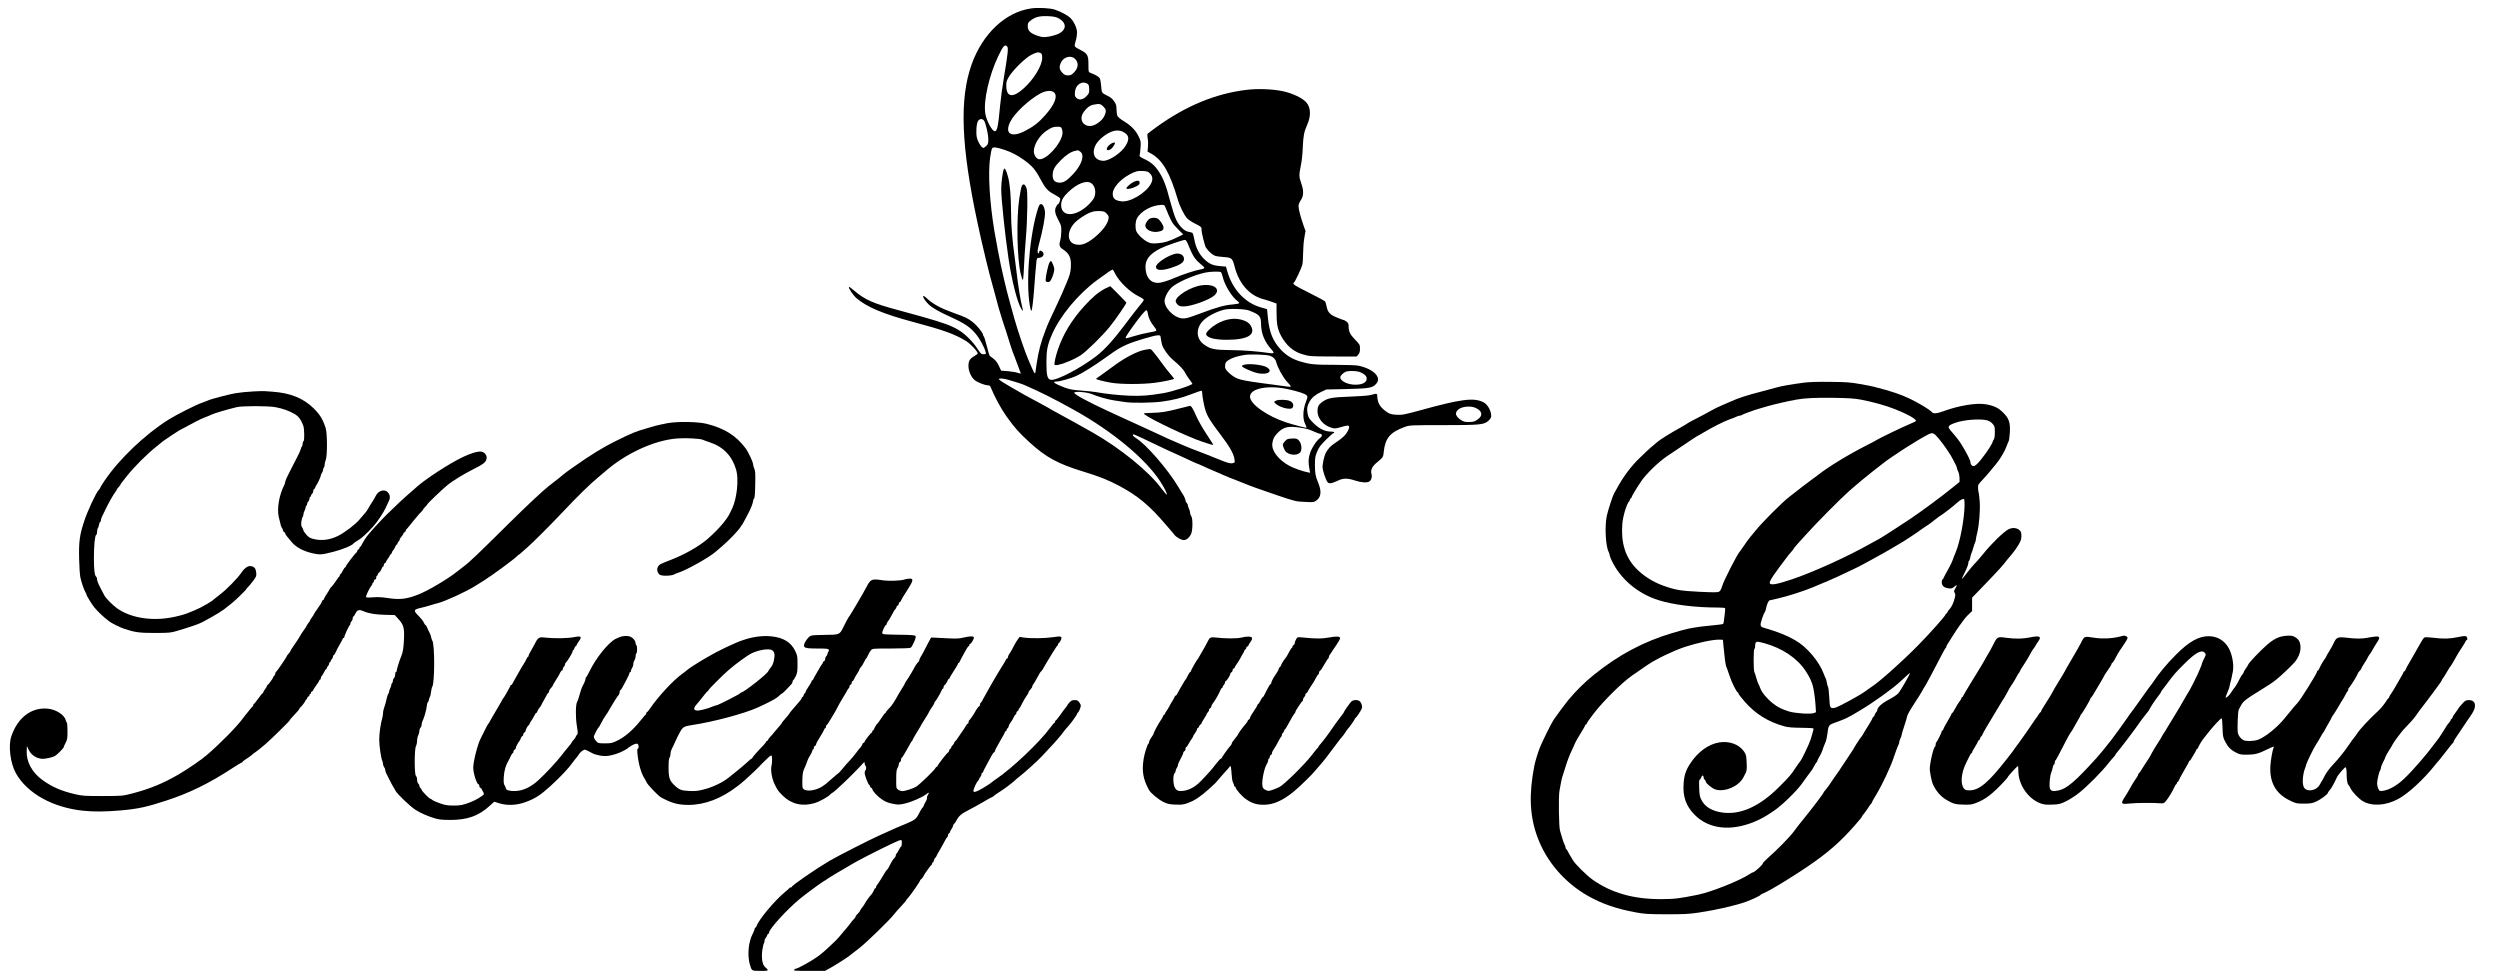 <?xml version="1.0" standalone="no"?>
<!DOCTYPE svg PUBLIC "-//W3C//DTD SVG 20010904//EN"
 "http://www.w3.org/TR/2001/REC-SVG-20010904/DTD/svg10.dtd">
<svg version="1.0" xmlns="http://www.w3.org/2000/svg"
 width="3296pt" height="1280pt" viewBox="0 0 3296 1280"
 preserveAspectRatio="xMidYMid meet">

<g transform="translate(0,1280) scale(0.1,-0.1)"
fill="#000000" stroke="none">
<path d="M13595 12689 c-338 -48 -640 -332 -785 -738 -162 -455 -140 -1070 76
-2081 30 -140 63 -289 74 -330 10 -41 28 -118 40 -170 18 -80 65 -262 125
-475 8 -27 18 -68 24 -90 12 -52 86 -292 116 -375 12 -36 35 -108 50 -160 16
-52 37 -115 48 -140 10 -25 23 -56 27 -70 5 -14 18 -50 30 -80 12 -30 25 -67
30 -81 l8 -26 -46 13 c-25 8 -83 17 -129 21 l-84 6 -29 62 c-20 43 -43 73 -72
96 -24 18 -46 35 -51 39 -4 4 -21 60 -36 124 -16 65 -34 123 -40 129 -6 6 -11
17 -11 24 0 24 -79 122 -132 164 -66 52 -97 67 -243 119 -182 65 -286 121
-367 198 -77 73 -55 -1 23 -79 49 -48 131 -95 294 -169 188 -86 261 -136 339
-234 47 -59 107 -171 121 -229 7 -25 5 -27 -27 -27 -31 0 -38 6 -78 67 -67
103 -167 202 -257 255 -95 56 -187 90 -463 169 -157 44 -157 44 -305 84 -351
93 -463 142 -608 267 -32 28 -61 48 -64 45 -12 -12 55 -112 102 -151 139 -117
352 -206 745 -311 397 -106 542 -158 693 -249 60 -36 157 -139 157 -167 0 -4
-20 -19 -45 -34 -60 -35 -77 -63 -77 -129 -1 -68 38 -155 87 -191 37 -29 132
-65 170 -65 18 0 29 -8 37 -27 52 -128 138 -286 209 -385 111 -154 161 -210
304 -341 216 -197 373 -282 700 -382 221 -68 329 -111 474 -187 249 -132 406
-262 619 -513 42 -49 82 -96 89 -103 7 -7 18 -21 25 -31 23 -32 90 -71 123
-71 37 0 69 25 96 75 25 45 27 210 4 241 -8 10 -15 30 -15 44 0 14 -7 38 -15
54 -8 15 -15 36 -15 46 0 10 -7 23 -15 30 -8 7 -15 21 -15 30 0 17 -23 68 -43
94 -4 6 -26 43 -49 81 -138 234 -430 571 -566 652 -20 13 -37 28 -37 35 0 22
-8 25 310 -127 127 -61 183 -87 285 -132 19 -9 82 -38 139 -64 56 -27 105 -49
108 -49 5 0 27 -9 146 -64 44 -20 81 -36 84 -36 2 0 30 -12 61 -26 65 -31 208
-89 267 -110 22 -8 49 -19 60 -24 59 -26 227 -87 444 -160 238 -80 247 -82
362 -87 112 -6 120 -5 152 17 65 44 73 122 26 235 -35 83 -43 126 -43 230 0
99 3 117 29 180 24 58 43 84 117 158 49 48 93 87 99 87 5 0 9 5 9 10 0 6 -20
10 -45 10 -76 0 -152 37 -226 110 -59 58 -68 72 -79 123 -13 67 -7 106 26 163
31 54 74 90 154 128 l65 31 270 6 c300 7 343 14 391 72 71 84 -37 192 -236
236 -25 6 -164 11 -309 11 -276 0 -331 6 -465 46 -100 31 -183 82 -250 155
-105 113 -151 227 -170 419 l-11 114 -77 22 c-212 58 -380 239 -448 479 l-17
60 -80 7 c-96 8 -142 29 -210 95 -66 66 -108 150 -126 252 -8 46 -20 87 -27
91 -7 4 -29 11 -50 14 -57 9 -122 73 -164 161 -20 41 -55 152 -80 247 -51 199
-87 292 -147 384 -53 81 -105 127 -192 167 -57 27 -67 35 -62 52 3 11 9 56 12
101 5 76 4 85 -26 146 -37 79 -101 144 -196 201 -38 23 -75 53 -82 67 -7 14
-13 52 -13 86 0 49 -5 69 -26 100 -33 48 -45 58 -112 91 -57 28 -58 29 -66
135 -3 37 -11 76 -18 88 -12 19 -59 46 -120 69 -28 10 -28 11 -28 108 0 123
-12 146 -101 192 -93 49 -89 42 -68 118 11 37 19 88 19 113 0 55 -39 142 -83
188 -35 37 -121 84 -207 114 -63 22 -221 30 -315 17z m347 -123 c122 -59 128
-155 14 -211 -31 -15 -90 -32 -131 -38 -68 -10 -82 -9 -144 11 -95 31 -131 66
-131 126 0 40 4 49 35 73 60 48 118 64 225 60 65 -2 107 -9 132 -21z m-662
-382 c16 -18 7 -94 -45 -409 -19 -110 -41 -276 -50 -370 -25 -273 -38 -335
-70 -335 -35 0 -110 139 -125 233 -26 167 49 501 171 757 66 139 88 162 119
124z m441 -84 c15 -9 19 -22 19 -65 0 -98 -110 -280 -241 -398 -143 -130 -229
-121 -232 24 -2 57 2 71 33 124 52 90 220 254 299 293 68 34 91 38 122 22z
m452 -76 c53 -52 45 -123 -19 -185 -29 -28 -42 -33 -76 -33 -35 1 -48 8 -75
38 -39 42 -42 78 -13 136 37 72 132 95 183 44z m181 -349 c3 -9 6 -37 6 -62 0
-39 -5 -50 -39 -84 -46 -46 -97 -53 -132 -18 -18 18 -21 30 -17 75 5 62 40
109 93 123 34 9 79 -8 89 -34z m-454 -97 c46 -49 4 -155 -114 -290 -88 -101
-157 -155 -271 -214 -184 -95 -275 -38 -195 122 55 111 247 291 395 371 76 41
152 46 185 11z m646 -182 c38 -38 41 -59 19 -114 -20 -46 -48 -77 -104 -113
-138 -89 -266 35 -168 162 42 55 77 80 124 89 76 15 93 12 129 -24z m-1572
-188 c23 -36 56 -181 56 -246 0 -51 -4 -63 -26 -86 -15 -14 -33 -26 -40 -26
-22 0 -71 76 -84 132 -16 64 -7 190 15 224 20 31 60 32 79 2z m1026 -108 c7
-17 10 -46 7 -68 -22 -132 -203 -332 -301 -332 -39 0 -76 52 -76 108 1 86 76
207 167 268 68 45 89 53 144 53 43 1 48 -2 59 -29z m815 -43 c70 -39 78 -89
29 -173 -53 -94 -214 -204 -296 -204 -117 0 -164 102 -99 216 39 66 129 139
209 169 56 21 112 18 157 -8z m-1565 -235 c88 -30 161 -68 247 -129 103 -72
154 -130 213 -242 71 -133 103 -170 190 -215 39 -21 74 -44 77 -52 6 -15 -15
-74 -26 -74 -4 0 -14 -13 -24 -29 -27 -47 -21 -92 24 -178 39 -72 42 -83 41
-153 -1 -41 -6 -91 -12 -110 -21 -71 -14 -97 33 -127 87 -57 112 -113 105
-235 -4 -72 -12 -101 -61 -218 -30 -74 -80 -187 -110 -250 -110 -231 -126
-268 -160 -355 -65 -168 -96 -285 -122 -462 -8 -57 -15 -105 -15 -108 0 -3 -4
-5 -8 -5 -5 0 -22 30 -37 68 -15 37 -37 87 -48 111 -42 96 -140 383 -184 541
-88 313 -112 406 -174 685 -19 84 -69 350 -90 475 -62 378 -84 749 -56 958 8
62 21 120 28 128 16 19 63 12 169 -24z m994 -23 c58 -46 20 -166 -91 -289 -82
-90 -132 -122 -190 -118 -60 4 -86 35 -85 102 2 67 26 111 106 192 72 72 136
114 191 125 17 4 33 7 36 8 4 0 18 -8 33 -20z m918 -287 c35 -34 40 -81 13
-132 -64 -124 -277 -251 -394 -234 -83 12 -110 36 -111 100 0 76 97 188 224
255 77 42 108 49 180 44 49 -3 64 -8 88 -33z m-774 -128 c50 -35 67 -120 37
-190 -8 -20 -41 -61 -73 -92 -169 -165 -362 -167 -362 -4 0 58 27 107 96 172
119 112 239 158 302 114z m972 -306 c81 -199 94 -223 167 -296 l72 -72 -57
-29 c-121 -60 -191 -82 -281 -88 -79 -5 -91 -3 -136 20 -57 29 -129 99 -144
140 -17 45 -13 124 8 166 49 96 193 176 324 180 30 1 39 -3 47 -21z m-768 -97
c25 -27 28 -37 22 -69 -12 -68 -84 -162 -187 -245 -105 -84 -176 -109 -255
-87 -102 27 -108 163 -12 273 47 53 153 124 224 149 35 13 71 17 115 15 57 -3
67 -6 93 -36z m1088 -443 c21 -53 53 -116 71 -139 31 -40 50 -58 112 -110 27
-23 15 -34 -49 -44 -49 -7 -243 -71 -319 -105 -89 -40 -188 -70 -227 -70 -96
0 -154 64 -165 183 -11 118 45 195 199 273 68 34 297 113 322 111 14 -2 28
-27 56 -99z m-979 -344 c55 -110 198 -247 317 -304 34 -16 62 -36 62 -43 0 -7
-22 -38 -48 -68 -26 -29 -115 -144 -197 -254 -155 -207 -273 -337 -385 -423
-200 -153 -513 -318 -590 -310 -51 5 -64 50 -64 228 0 161 12 226 69 361 104
247 349 544 606 731 137 101 192 137 199 133 5 -3 19 -26 31 -51z m1395 18 c6
-4 17 -32 24 -62 26 -111 124 -271 199 -322 13 -9 21 -21 17 -26 -3 -5 -41
-12 -84 -16 -109 -9 -206 -36 -425 -118 -165 -62 -195 -70 -240 -66 -119 10
-254 158 -231 254 13 54 52 120 93 157 71 64 285 159 436 192 66 15 193 19
211 7z m369 -505 c144 -56 160 -73 161 -186 2 -121 49 -233 140 -332 37 -39
32 -52 -18 -45 -175 25 -342 38 -518 40 -226 3 -270 12 -359 76 -97 71 -107
197 -24 296 53 63 174 130 288 160 66 18 275 12 330 -9z m-1332 -42 c8 -54 37
-115 84 -173 23 -27 32 -47 26 -53 -5 -5 -50 -16 -99 -24 -49 -8 -134 -28
-188 -45 -54 -16 -102 -30 -107 -30 -20 0 -5 28 78 144 103 144 171 226 188
226 7 0 15 -19 18 -45z m172 -332 c4 -27 11 -62 16 -80 17 -54 83 -146 139
-193 89 -75 145 -133 162 -170 9 -19 35 -59 57 -89 23 -30 41 -57 41 -60 0
-19 -265 -105 -385 -125 -194 -32 -288 -39 -444 -33 -147 6 -318 25 -441 47
-30 6 -116 15 -190 20 -138 9 -190 22 -310 76 -63 28 -69 44 -16 44 39 0 193
44 255 73 81 37 239 136 377 235 163 117 197 138 294 181 96 42 354 119 402
120 37 1 37 1 43 -46z m1445 -226 c44 -19 66 -43 76 -82 17 -69 88 -199 140
-255 30 -32 54 -61 54 -65 0 -4 -19 -5 -42 -2 -596 78 -633 84 -711 131 -24
14 -60 43 -81 66 -32 36 -37 47 -34 83 3 35 9 45 43 68 43 30 118 54 211 69
85 13 301 5 344 -13z m1161 -207 c58 -16 104 -52 107 -83 7 -55 -49 -89 -147
-89 -101 -1 -201 48 -201 98 0 24 49 68 85 77 36 9 119 7 156 -3z m-4623 -106
c94 -26 185 -56 227 -74 219 -97 362 -168 640 -322 504 -279 949 -647 1142
-946 52 -80 93 -163 87 -173 -3 -5 -38 35 -78 89 -168 223 -538 523 -896 727
-207 117 -290 163 -505 280 -38 21 -74 41 -80 46 -5 4 -41 24 -80 44 -38 21
-92 50 -120 65 -27 15 -81 44 -120 65 -85 47 -282 162 -312 184 -12 9 -23 19
-23 24 0 12 59 8 118 -9z m3697 -126 c127 -28 217 -57 239 -78 18 -18 18 -20
-10 -97 -38 -103 -40 -215 -7 -282 12 -25 21 -47 18 -49 -6 -6 -160 34 -265
68 -256 84 -480 243 -480 341 0 109 242 156 505 97z m-1135 -50 c0 -44 25
-171 44 -232 25 -77 69 -148 194 -311 123 -162 176 -254 187 -327 7 -45 6 -47
-21 -54 -33 -8 -68 1 -194 53 -52 22 -126 51 -165 66 -157 59 -263 101 -325
129 -36 17 -85 38 -110 48 -25 10 -92 40 -150 68 -58 27 -175 81 -260 120 -85
39 -191 87 -235 107 -44 21 -138 64 -210 97 -263 121 -449 222 -442 241 7 21
164 8 227 -17 89 -37 219 -74 305 -86 44 -6 107 -15 141 -21 93 -14 349 -11
480 6 151 20 262 48 399 101 61 23 116 43 123 43 7 1 12 -12 12 -31z m1310
-459 c73 -12 101 -21 178 -55 29 -13 59 -24 68 -24 29 0 29 -32 -1 -53 -49
-36 -114 -135 -136 -209 -21 -70 -22 -112 -3 -217 l7 -34 -37 7 c-59 11 -185
56 -235 83 -151 83 -241 203 -226 301 9 59 23 87 69 134 79 81 142 95 316 67z"/>
<path d="M14625 10889 c-56 -50 -37 -95 23 -53 19 13 52 63 52 79 0 16 -44 1
-75 -26z"/>
<path d="M13237 10574 c-16 -27 -37 -176 -37 -266 0 -125 48 -588 95 -908 45
-308 119 -595 173 -678 21 -33 23 -23 7 38 -20 77 -53 282 -70 430 -8 69 -21
172 -29 230 -30 214 -46 410 -46 570 -1 220 -14 381 -40 478 -22 82 -42 122
-53 106z"/>
<path d="M13472 10350 c-7 -12 -22 -87 -34 -168 -39 -261 -29 -791 18 -987 28
-114 34 -113 40 7 11 227 16 307 30 473 9 99 17 279 18 400 1 188 -1 226 -16
258 -19 41 -37 47 -56 17z"/>
<path d="M13699 10089 c-6 -12 -19 -52 -30 -89 -108 -389 -147 -1003 -82
-1277 3 -13 8 -21 13 -18 7 4 25 153 34 285 11 153 27 346 32 378 4 23 10 32
24 32 61 0 90 49 51 84 -21 19 -41 14 -41 -10 0 -8 -4 -14 -10 -14 -13 0 -13
42 0 89 60 222 93 398 87 459 -9 86 -51 130 -78 81z"/>
<path d="M13836 9338 c-15 -24 -48 -170 -50 -223 -1 -26 3 -30 26 -33 22 -3
30 3 45 30 24 44 43 107 43 141 0 25 -34 107 -45 107 -2 0 -11 -10 -19 -22z"/>
<path d="M14950 10404 c-35 -15 -100 -71 -100 -86 0 -18 70 -6 121 20 44 22
54 32 54 52 0 31 -26 36 -75 14z"/>
<path d="M15164 9920 c-29 -12 -64 -63 -64 -94 0 -53 83 -94 163 -82 59 10 77
23 77 55 0 31 -48 104 -79 120 -23 13 -67 13 -97 1z"/>
<path d="M15479 9450 c-107 -32 -239 -125 -239 -168 0 -48 70 -54 192 -16 129
41 178 74 178 120 0 55 -61 86 -131 64z"/>
<path d="M14573 8997 c-92 -48 -169 -113 -283 -238 -164 -182 -275 -367 -345
-574 -30 -89 -49 -181 -41 -194 16 -26 226 50 340 123 77 49 291 259 389 381
74 91 217 300 217 315 0 5 -197 205 -213 217 -1 0 -30 -13 -64 -30z"/>
<path d="M15845 9039 c-144 -18 -345 -141 -345 -210 0 -11 11 -31 25 -44 20
-21 34 -25 84 -25 96 0 337 87 400 144 91 83 3 156 -164 135z"/>
<path d="M16225 8594 c-68 -10 -124 -30 -189 -68 -75 -45 -139 -108 -134 -133
9 -46 111 -73 273 -73 282 1 391 70 309 196 -38 57 -156 92 -259 78z"/>
<path d="M15084 8186 c-88 -17 -253 -102 -379 -195 -60 -45 -143 -104 -182
-132 -40 -27 -73 -52 -73 -54 0 -8 105 -35 199 -51 132 -22 419 -22 581 0 106
14 235 41 249 52 2 2 -21 31 -51 66 -30 35 -72 88 -93 118 -42 60 -120 162
-147 191 -20 21 -21 21 -104 5z"/>
<path d="M16401 7991 c-14 -4 -26 -11 -28 -17 -5 -16 143 -81 214 -95 126 -24
199 24 118 77 -51 34 -235 55 -304 35z"/>
<path d="M16823 7518 c-28 -13 -28 -20 -5 -40 59 -52 195 -86 221 -55 23 28
10 70 -29 89 -40 20 -151 23 -187 6z"/>
<path d="M15550 7415 c-174 -45 -239 -55 -362 -58 -60 -1 -108 -5 -108 -9 0
-27 421 -236 682 -339 81 -32 230 -80 234 -76 2 2 -38 67 -89 143 -52 78 -112
184 -136 239 -45 103 -66 136 -85 134 -6 -1 -67 -16 -136 -34z"/>
<path d="M16974 7010 c-12 -5 -32 -23 -44 -40 -22 -31 -22 -32 -5 -76 9 -24
26 -51 38 -59 66 -46 165 -38 187 15 17 42 5 110 -26 143 -21 23 -33 27 -77
26 -29 0 -62 -4 -73 -9z"/>
<path d="M16440 11616 c-411 -48 -806 -211 -1197 -494 -56 -40 -106 -79 -112
-85 -6 -8 -6 -29 0 -62 6 -28 7 -78 4 -111 l-6 -62 54 -31 c145 -83 242 -251
343 -596 26 -91 88 -216 126 -255 19 -19 69 -52 111 -72 72 -35 81 -45 78 -74
-3 -29 41 -210 58 -238 27 -43 80 -92 116 -107 17 -7 70 -15 119 -18 107 -7
115 -15 145 -132 55 -214 189 -369 365 -420 77 -22 110 -33 156 -50 l30 -11 0
-117 c0 -150 13 -220 57 -304 67 -128 163 -212 283 -247 97 -29 101 -29 420
-30 l295 -1 23 26 c17 20 22 39 22 78 0 51 -2 55 -64 119 -67 68 -86 108 -86
180 0 28 -6 42 -26 57 -15 12 -31 21 -37 21 -6 0 -46 15 -90 33 -93 38 -122
69 -137 147 -6 29 -15 59 -22 67 -6 8 -103 60 -215 116 -186 92 -220 115 -194
131 14 9 97 185 110 231 6 22 11 90 11 152 0 61 7 154 16 205 l16 93 -27 75
c-39 112 -65 210 -65 251 0 24 10 51 30 80 39 57 40 125 5 224 -30 85 -30 107
-5 232 13 58 23 156 26 243 6 146 17 203 56 290 54 119 51 230 -9 299 -50 59
-188 124 -318 150 -132 27 -320 34 -465 17z"/>
<path d="M23785 7755 c-165 -21 -302 -45 -370 -65 -33 -10 -116 -32 -185 -50
-196 -50 -316 -89 -413 -134 -17 -8 -70 -31 -116 -50 -46 -19 -113 -53 -150
-74 -36 -21 -118 -65 -181 -97 -63 -32 -117 -61 -120 -65 -3 -4 -48 -31 -100
-60 -118 -65 -268 -158 -295 -183 -11 -11 -36 -31 -54 -46 -19 -14 -60 -50
-90 -79 -31 -29 -74 -71 -96 -92 -108 -103 -219 -251 -298 -400 -16 -30 -33
-59 -37 -65 -14 -20 -80 -221 -96 -295 -29 -138 -16 -402 25 -478 6 -11 11
-28 11 -36 0 -9 12 -41 27 -73 114 -244 343 -439 620 -526 193 -61 483 -97
790 -97 45 0 84 -4 87 -8 2 -4 0 -39 -5 -77 -5 -39 -11 -82 -12 -97 -2 -15 -6
-30 -10 -34 -3 -4 -71 -13 -149 -20 -232 -22 -305 -36 -521 -100 -380 -114
-708 -288 -1032 -550 -123 -99 -227 -201 -340 -335 -28 -33 -155 -204 -192
-259 -31 -47 -146 -278 -181 -365 -25 -62 -63 -187 -73 -240 -74 -376 -62
-664 40 -940 118 -322 358 -602 669 -778 182 -103 371 -168 617 -214 129 -24
163 -26 415 -27 237 0 296 3 425 22 233 35 490 94 625 143 77 28 190 81 190
90 0 3 15 12 33 19 97 38 467 266 687 424 231 164 396 319 598 561 12 15 22
30 22 33 0 4 10 18 23 32 12 14 38 50 57 80 19 30 38 57 42 58 5 2 8 8 8 13 0
5 13 30 29 56 69 112 136 243 190 368 12 28 26 59 31 70 9 19 23 58 70 193 11
31 25 65 30 74 6 10 10 26 10 35 0 10 7 31 15 47 8 15 15 34 15 42 0 8 15 60
34 116 19 57 37 119 41 138 4 19 46 94 94 165 47 72 95 148 106 170 11 22 23
42 26 45 9 8 123 221 229 427 25 48 48 90 53 91 4 2 7 9 7 16 0 7 29 57 65
111 36 55 65 100 65 102 0 3 75 108 113 157 12 16 39 45 60 64 l37 35 0 88 0
89 143 148 c224 233 253 265 327 361 14 17 42 51 62 74 20 22 55 72 77 109 34
57 41 77 41 121 0 44 -5 58 -24 76 -36 34 -96 38 -147 12 -65 -34 -230 -195
-334 -326 -41 -51 -94 -112 -131 -149 -11 -12 -43 -50 -70 -85 -90 -117 -95
-118 -44 -16 28 55 50 112 50 127 0 15 4 29 9 32 5 3 12 22 16 42 3 20 10 44
14 53 5 9 16 43 26 76 9 33 21 68 26 77 5 10 9 26 9 36 0 10 7 44 15 76 28
105 44 311 35 429 -5 59 -11 111 -14 116 -3 5 -7 29 -7 55 -2 43 1 49 57 108
33 35 77 85 99 112 22 27 58 71 80 97 52 61 117 171 139 234 10 28 23 59 29
70 5 11 12 63 15 117 6 130 -12 182 -90 259 -63 64 -125 92 -237 110 -120 18
-346 -19 -541 -90 -94 -35 -141 -39 -161 -14 -26 31 -163 114 -284 173 -122
59 -250 102 -480 161 -22 6 -105 22 -185 36 -123 22 -181 26 -385 28 -161 2
-276 -1 -350 -10z m750 -224 c162 -31 326 -77 450 -126 170 -68 275 -127 275
-155 0 -4 -42 -24 -92 -45 -88 -36 -401 -188 -423 -204 -5 -5 -66 -37 -135
-72 -238 -120 -511 -287 -644 -393 -22 -17 -50 -38 -62 -46 -31 -21 -250 -188
-266 -203 -7 -6 -29 -24 -50 -39 -85 -64 -363 -342 -443 -444 -16 -21 -46 -57
-66 -80 -21 -24 -59 -76 -85 -116 -27 -40 -52 -75 -55 -78 -28 -23 -211 -379
-234 -457 -13 -42 -25 -65 -42 -74 -18 -10 -72 -10 -260 -1 -245 12 -317 24
-473 80 -140 50 -271 134 -366 235 -138 147 -195 337 -175 582 8 101 57 262
88 293 7 7 13 20 13 28 0 8 5 14 10 14 6 0 10 5 10 11 0 14 80 146 136 226 68
96 225 246 330 317 27 18 127 85 222 149 95 65 175 117 177 117 3 0 38 20 78
44 114 69 276 151 347 176 36 12 77 28 92 36 14 8 35 14 45 14 10 0 23 4 28 9
10 9 159 64 220 81 17 5 71 20 120 35 95 27 266 66 375 86 119 21 243 27 495
24 200 -3 272 -8 360 -24z m1661 -272 c29 -8 54 -23 74 -46 28 -31 30 -39 30
-111 0 -53 -5 -84 -15 -98 -8 -10 -15 -25 -15 -32 0 -13 -70 -125 -104 -167
-9 -11 -32 -41 -51 -67 -19 -25 -48 -56 -64 -68 -26 -18 -33 -19 -51 -8 -11 7
-20 22 -20 33 -1 35 -44 121 -123 250 -25 41 -78 108 -121 157 -67 73 -63 86
44 124 112 40 322 56 416 33z m-636 -241 c72 -86 158 -212 195 -288 15 -30 31
-63 36 -72 5 -10 9 -23 9 -30 0 -7 7 -26 16 -43 9 -16 17 -54 18 -84 l1 -54
-85 -69 c-140 -115 -416 -319 -570 -422 -138 -93 -408 -266 -415 -266 -2 0
-52 -28 -112 -61 -292 -166 -757 -377 -1035 -469 -197 -66 -279 -79 -286 -47
-6 27 56 118 250 372 4 6 21 25 38 44 16 18 30 36 30 40 0 3 19 26 41 51 23
25 73 81 113 125 136 153 450 469 581 587 73 65 245 208 312 259 32 24 90 69
129 100 104 85 450 306 583 375 71 37 82 33 151 -48z m341 -883 c-4 -185 -60
-480 -115 -610 -7 -16 -19 -46 -26 -65 -26 -74 -34 -91 -97 -205 -19 -33 -36
-68 -40 -77 -3 -10 -9 -18 -14 -18 -5 0 -9 -17 -9 -37 1 -46 32 -74 94 -80 34
-4 46 0 71 21 38 33 43 26 15 -20 -19 -30 -21 -40 -12 -55 16 -25 15 -36 -8
-113 -12 -37 -33 -79 -50 -98 -17 -18 -33 -41 -36 -50 -3 -10 -10 -18 -15 -18
-5 0 -9 -6 -9 -12 -1 -17 -200 -241 -358 -402 -211 -215 -516 -488 -617 -551
-16 -11 -53 -36 -80 -57 -74 -55 -354 -207 -399 -218 -68 -15 -72 -8 -79 136
-4 70 -11 132 -16 138 -5 6 -12 31 -16 56 -4 25 -10 50 -14 55 -4 6 -16 33
-26 60 -59 162 -222 356 -375 443 -109 64 -229 111 -410 164 -38 11 -45 17
-48 41 -3 26 38 146 58 172 4 6 10 24 13 40 10 54 32 105 47 110 8 2 58 14
110 25 114 25 344 98 455 145 44 18 136 57 205 86 69 29 178 79 243 111 65 32
120 58 122 58 10 0 403 215 475 260 41 25 82 49 90 53 25 10 290 184 300 197
3 3 29 21 58 39 30 19 59 39 65 45 7 7 28 23 47 36 19 13 41 30 48 37 8 7 23
18 34 24 31 17 176 129 223 173 36 33 79 56 89 46 5 -5 8 -43 7 -85z m-3180
-1840 c14 -153 29 -266 38 -283 5 -9 23 -61 41 -115 31 -95 92 -218 111 -225
5 -2 9 -9 9 -16 0 -6 36 -53 80 -104 145 -166 313 -270 530 -329 48 -13 106
-17 217 -18 84 -1 156 -4 159 -8 7 -7 4 -20 -31 -136 -19 -64 -121 -278 -142
-299 -8 -8 -35 -47 -61 -86 -60 -92 -75 -109 -212 -247 -259 -261 -514 -376
-756 -341 -136 20 -228 76 -274 169 -20 39 -25 67 -28 156 -3 69 -1 107 6 107
5 0 15 14 21 31 11 32 31 32 31 0 0 -10 7 -24 15 -31 8 -7 15 -18 15 -25 0
-23 87 -94 131 -105 126 -34 302 44 363 159 9 17 23 45 32 62 13 25 16 52 12
134 -4 92 -7 106 -34 146 -64 95 -194 143 -328 121 -141 -23 -280 -124 -380
-275 -59 -90 -81 -156 -89 -263 -13 -174 30 -299 143 -414 182 -187 466 -223
776 -100 40 16 100 44 131 62 54 29 181 114 193 128 3 3 19 16 35 29 37 28
157 143 210 203 48 53 68 79 141 183 32 44 60 82 63 85 3 3 15 23 26 45 11 22
26 46 33 53 6 7 12 17 12 22 0 5 13 31 29 58 16 27 32 60 35 73 7 25 32 90 47
124 5 11 14 49 19 85 19 138 13 131 125 171 118 42 152 59 305 151 192 115
436 291 536 385 91 85 124 114 124 108 0 -19 -129 -241 -156 -269 -18 -18 -73
-54 -122 -80 -89 -45 -152 -103 -152 -139 0 -8 -6 -20 -14 -26 -8 -7 -17 -23
-20 -36 -4 -14 -11 -25 -16 -25 -6 0 -10 -5 -10 -11 0 -6 -21 -45 -47 -87 -57
-90 -70 -112 -80 -132 -4 -8 -12 -20 -17 -26 -12 -13 -20 -24 -71 -102 -19
-30 -35 -56 -35 -58 0 -3 -8 -17 -19 -32 -30 -44 -155 -232 -166 -250 -5 -10
-12 -19 -15 -22 -3 -3 -29 -40 -58 -83 -72 -108 -93 -137 -119 -167 -13 -13
-23 -28 -23 -32 0 -10 -157 -217 -252 -333 -53 -65 -107 -133 -132 -169 -49
-70 -223 -248 -350 -359 -36 -32 -66 -64 -66 -72 0 -16 -109 -115 -127 -115
-6 0 -29 -12 -50 -26 -121 -82 -501 -234 -678 -270 -248 -50 -301 -57 -485
-58 -367 -1 -658 82 -908 260 -81 59 -234 211 -256 256 -3 7 -15 27 -26 43
-11 17 -28 46 -37 65 -10 19 -21 36 -25 38 -5 2 -8 10 -8 19 0 8 -6 27 -14 41
-8 15 -22 54 -31 87 -9 33 -22 74 -27 90 -17 45 -22 458 -8 530 7 33 16 81 20
108 5 26 13 62 19 80 6 17 25 77 42 132 31 97 45 134 95 242 13 29 29 62 34
75 6 13 16 32 23 43 39 66 73 123 84 140 7 11 16 28 19 38 3 9 10 17 15 17 5
0 9 5 9 10 0 9 36 62 93 135 121 158 363 398 496 493 49 35 162 113 216 149
116 78 340 185 488 234 174 57 373 99 457 96 l45 -2 6 -70z m537 26 c240 -66
436 -198 546 -365 29 -44 58 -94 64 -111 6 -16 17 -43 24 -60 17 -42 37 -172
44 -282 l6 -93 -28 -11 c-44 -17 -246 -4 -327 21 -99 31 -145 54 -212 106 -78
61 -146 142 -167 200 -9 25 -20 50 -25 57 -5 7 -17 41 -27 77 -10 36 -22 73
-27 82 -12 24 -12 295 1 303 6 3 10 19 10 35 0 66 12 71 118 41z"/>
<path d="M3335 7639 c-71 -3 -175 -14 -230 -23 -96 -17 -331 -79 -364 -96 -9
-5 -45 -18 -81 -31 -76 -26 -337 -158 -436 -220 -312 -196 -652 -520 -846
-807 -32 -48 -58 -90 -58 -95 0 -4 -9 -18 -21 -30 -34 -36 -145 -274 -188
-405 -61 -183 -73 -273 -68 -497 2 -105 10 -215 16 -245 15 -69 49 -168 67
-197 8 -12 14 -27 14 -32 0 -14 73 -132 102 -167 58 -68 117 -124 195 -184 35
-27 137 -78 198 -99 142 -48 201 -56 410 -56 190 1 205 2 295 29 184 55 279
88 330 115 173 92 281 159 335 208 11 10 36 30 55 44 41 31 190 176 190 186 0
3 10 15 23 27 12 12 42 47 66 80 40 54 43 62 39 106 -6 55 -23 78 -67 86 -41
8 -85 -22 -131 -89 -50 -74 -192 -218 -280 -285 -41 -31 -77 -60 -80 -63 -20
-25 -168 -110 -251 -144 -35 -14 -73 -30 -84 -34 -52 -23 -159 -51 -244 -65
-263 -44 -525 2 -696 123 -60 43 -148 131 -168 169 -76 141 -97 188 -97 212 0
15 -6 33 -14 39 -19 16 -28 92 -28 246 0 165 13 297 30 303 7 2 12 20 12 42 0
21 4 41 9 44 5 4 12 24 16 46 4 22 11 40 16 40 5 0 9 9 9 19 0 11 6 32 14 48
8 15 28 57 45 93 41 86 98 187 127 227 13 17 24 35 24 38 0 4 6 13 13 20 27
31 37 44 37 50 0 4 6 13 13 20 13 16 17 20 67 85 96 123 266 293 401 400 35
28 72 57 82 66 17 14 176 120 209 139 19 11 148 80 233 124 28 15 77 37 110
50 33 12 71 28 85 35 32 17 203 67 330 98 75 18 422 18 515 -1 92 -17 177 -48
245 -87 56 -32 88 -75 118 -154 16 -44 18 -203 3 -208 -6 -2 -11 -17 -11 -32
0 -16 -4 -31 -9 -35 -5 -3 -13 -19 -16 -37 -4 -17 -26 -66 -48 -107 -22 -42
-56 -107 -75 -146 -19 -38 -46 -91 -58 -116 -13 -26 -24 -54 -24 -64 0 -9 -6
-29 -14 -43 -64 -125 -96 -306 -72 -412 26 -115 34 -142 45 -153 6 -6 11 -19
11 -28 0 -9 7 -19 15 -23 8 -3 15 -11 15 -18 0 -7 10 -25 23 -39 12 -15 38
-46 57 -69 63 -76 153 -125 283 -155 95 -21 115 -20 272 20 126 32 252 85 270
114 3 5 29 23 58 39 45 26 117 92 200 184 48 52 136 184 162 243 14 33 33 73
41 88 21 42 17 82 -10 113 -43 51 -126 29 -161 -42 -8 -18 -30 -54 -47 -81
-18 -26 -42 -66 -53 -87 -11 -21 -33 -52 -50 -69 -16 -18 -47 -53 -68 -79 -44
-56 -187 -165 -272 -209 -110 -57 -227 -73 -335 -44 -43 11 -63 23 -92 57 -21
24 -38 49 -38 56 0 7 -7 24 -16 38 -13 18 -15 37 -11 76 4 28 11 56 17 62 5 5
10 20 10 32 0 12 7 35 15 50 8 16 15 37 15 46 0 9 5 20 10 23 6 3 10 14 10 24
0 10 7 24 15 31 8 7 15 23 15 36 0 13 5 24 10 24 6 0 10 6 10 14 0 7 7 19 15
26 8 7 15 23 15 36 0 13 4 24 9 24 5 0 13 10 17 23 4 12 9 24 13 27 12 10 61
115 61 131 0 8 7 24 15 35 8 10 15 29 15 41 0 12 5 25 10 28 6 3 10 20 10 36
0 16 7 46 15 66 22 52 21 350 -1 419 -38 117 -74 176 -157 259 -139 136 -308
204 -547 221 -41 3 -86 6 -100 7 -14 2 -83 0 -155 -4z"/>
<path d="M18075 7593 c-32 -9 -133 -17 -275 -22 -247 -9 -296 -19 -369 -71
-47 -34 -61 -62 -61 -122 0 -91 75 -183 174 -214 55 -17 58 -17 131 4 86 25
104 27 111 9 8 -22 -25 -86 -66 -127 -22 -22 -71 -60 -109 -84 -68 -44 -104
-82 -134 -141 -20 -40 -44 -153 -40 -190 4 -50 45 -169 65 -191 23 -25 49 -21
141 21 67 32 124 32 221 0 79 -26 154 -32 185 -15 30 15 44 62 32 105 -13 50
10 97 76 151 78 64 80 67 87 140 18 177 86 257 276 325 64 23 71 24 505 24
497 0 542 5 601 60 24 23 34 41 34 62 0 68 -47 151 -101 179 -127 65 -292 44
-829 -104 -218 -60 -245 -65 -326 -60 -57 4 -82 11 -112 31 -96 63 -131 121
-134 216 -1 35 -7 36 -83 14z m1373 -168 c83 -35 105 -90 55 -137 -44 -41 -74
-52 -140 -52 -50 0 -69 5 -102 27 -73 49 -85 94 -35 138 45 39 156 51 222 24z"/>
<path d="M8800 7221 c-58 -11 -130 -27 -160 -35 -30 -9 -80 -24 -110 -32 -149
-42 -192 -60 -415 -170 -163 -80 -327 -181 -561 -346 -60 -42 -118 -85 -129
-95 -16 -16 -67 -56 -190 -151 -74 -57 -303 -272 -515 -482 -425 -421 -527
-519 -609 -580 -19 -14 -63 -48 -97 -75 -118 -93 -375 -245 -499 -293 -154
-61 -245 -71 -400 -47 -78 12 -133 15 -196 10 -56 -5 -89 -3 -93 3 -7 11 48
126 71 150 7 7 13 20 13 28 0 8 5 14 10 14 6 0 10 9 10 20 0 11 7 20 15 20 9
0 15 9 15 25 0 14 5 25 10 25 6 0 10 7 10 15 0 7 6 18 13 22 14 9 35 41 43 66
4 9 10 17 15 17 5 0 9 9 9 20 0 11 7 23 15 26 8 4 15 11 15 17 0 5 11 25 25
43 14 18 25 37 25 43 0 6 4 11 9 11 5 0 13 10 17 23 4 12 9 24 13 27 10 8 31
44 37 63 4 9 10 17 15 17 5 0 9 6 9 14 0 7 7 19 15 26 8 7 15 19 15 27 0 7 11
26 25 41 14 15 25 32 25 38 0 7 7 14 15 18 8 3 15 12 15 20 0 8 3 16 8 18 4 2
23 23 42 48 19 25 39 50 45 56 5 6 26 30 45 54 19 24 47 56 63 71 15 14 27 30
27 34 0 4 11 18 25 31 14 13 25 26 25 29 0 12 195 199 276 265 59 48 215 144
324 198 144 72 176 97 185 144 8 42 -21 83 -65 93 -41 9 -138 -18 -244 -69
-188 -89 -520 -307 -635 -416 -9 -9 -47 -43 -86 -75 -62 -54 -148 -134 -285
-268 -73 -71 -227 -240 -263 -288 -18 -24 -44 -65 -57 -91 -13 -27 -27 -48
-32 -48 -4 0 -8 -6 -8 -14 0 -8 -7 -16 -15 -20 -8 -3 -15 -12 -15 -20 0 -8 -3
-16 -8 -18 -14 -6 -142 -172 -142 -185 0 -7 -4 -13 -9 -13 -5 0 -20 -20 -32
-45 -12 -25 -26 -45 -31 -45 -4 0 -8 -6 -8 -14 0 -8 -3 -16 -7 -18 -5 -1 -25
-29 -46 -61 -21 -32 -47 -65 -57 -75 -11 -9 -20 -19 -20 -23 0 -4 -18 -34 -40
-67 -22 -33 -40 -65 -40 -71 0 -6 -4 -11 -9 -11 -5 0 -11 -8 -15 -17 -7 -22
-20 -42 -68 -110 -21 -29 -38 -55 -38 -59 0 -4 -11 -22 -25 -40 -14 -18 -25
-36 -25 -40 0 -4 -11 -22 -25 -40 -14 -18 -25 -35 -25 -39 0 -3 -17 -29 -38
-58 -20 -29 -44 -65 -52 -82 -8 -16 -39 -62 -67 -103 -29 -40 -53 -78 -53 -83
0 -5 -11 -22 -25 -37 -14 -15 -25 -30 -25 -34 0 -11 -131 -203 -141 -206 -5
-2 -9 -12 -9 -22 0 -9 -7 -23 -15 -30 -8 -7 -15 -16 -15 -21 0 -13 -63 -99
-72 -99 -4 0 -8 -5 -8 -12 0 -6 -11 -26 -25 -44 -14 -18 -25 -37 -25 -43 0 -6
-4 -11 -8 -11 -4 0 -30 -31 -57 -70 -28 -38 -53 -70 -57 -70 -5 0 -8 -6 -8
-14 0 -8 -3 -16 -8 -18 -4 -1 -23 -23 -42 -48 -19 -25 -37 -47 -40 -50 -4 -3
-25 -30 -47 -60 -80 -110 -303 -336 -477 -485 -72 -62 -247 -182 -366 -252
-206 -120 -387 -195 -620 -255 -125 -32 -125 -32 -385 -33 -237 0 -269 2 -360
23 -185 43 -304 94 -435 188 -137 99 -215 243 -208 384 l3 65 18 -40 c32 -71
91 -116 168 -128 44 -7 149 15 186 38 33 20 113 103 113 115 0 5 11 30 25 56
22 42 25 59 25 155 0 59 -4 110 -9 113 -5 3 -12 17 -15 32 -18 72 -133 144
-245 152 -212 15 -388 -121 -471 -364 -43 -123 -14 -357 60 -489 149 -265 487
-453 890 -494 135 -14 289 -13 485 4 226 19 351 45 610 131 303 99 560 225
862 422 69 45 130 82 135 82 4 0 8 3 8 8 0 4 21 20 48 37 26 16 55 37 64 45
22 20 36 30 78 60 19 14 42 32 51 40 9 8 38 33 65 55 58 49 314 300 314 309 0
6 33 43 102 117 16 17 28 34 28 39 0 4 3 10 8 12 13 5 72 85 72 97 0 6 5 11
10 11 6 0 10 7 10 15 0 9 7 18 15 21 8 4 15 12 15 20 0 8 5 14 10 14 6 0 10 7
10 15 0 9 7 18 15 21 8 4 15 10 15 15 0 6 18 34 40 64 22 30 40 59 40 65 0 5
5 10 10 10 6 0 10 9 10 19 0 11 4 22 9 26 6 3 20 26 32 50 12 25 26 45 31 45
4 0 8 6 8 14 0 7 7 19 15 26 8 7 15 21 15 31 0 11 5 19 10 19 6 0 10 6 10 14
0 7 7 19 15 26 8 7 15 21 15 31 0 11 3 19 8 19 7 0 29 38 46 80 4 8 20 38 36
65 17 28 33 58 36 68 4 9 10 17 15 17 5 0 9 5 9 11 0 19 61 152 73 157 4 2 7
12 7 22 0 9 7 23 15 30 8 7 15 23 15 36 0 13 4 24 8 24 5 0 17 18 28 40 24 51
49 58 109 31 69 -30 154 -44 290 -47 l120 -3 44 -48 c72 -79 83 -117 78 -258
-5 -130 -15 -190 -40 -245 -19 -44 -57 -166 -57 -185 0 -8 -4 -15 -10 -15 -5
0 -10 -15 -10 -34 0 -18 -7 -39 -15 -46 -8 -7 -15 -23 -15 -36 0 -12 -4 -26
-10 -29 -5 -3 -10 -14 -10 -23 0 -9 -7 -30 -15 -46 -8 -15 -15 -36 -15 -45 0
-9 -4 -21 -9 -26 -9 -9 -19 -44 -40 -135 -5 -19 -14 -48 -20 -63 -6 -16 -11
-42 -11 -59 0 -18 -4 -45 -9 -62 -22 -72 -41 -207 -41 -285 0 -84 24 -251 41
-283 5 -10 9 -28 9 -40 0 -13 7 -32 15 -42 8 -11 15 -28 15 -38 0 -10 4 -26 9
-36 5 -9 23 -46 41 -82 17 -36 40 -78 50 -95 11 -16 26 -44 35 -61 21 -41 188
-201 259 -248 64 -43 174 -91 266 -117 49 -14 98 -19 196 -19 226 0 373 52
517 183 7 7 24 22 38 35 l26 22 64 -20 c102 -32 225 -28 336 11 136 48 205 92
342 217 140 128 243 239 301 322 8 12 25 34 38 48 13 15 30 39 39 53 9 15 29
34 45 43 32 19 21 22 136 -39 18 -9 64 -22 102 -28 57 -8 82 -7 146 7 79 17
176 61 229 105 39 31 90 52 109 45 18 -7 22 -64 5 -64 -7 0 -9 -18 -6 -52 11
-134 47 -265 92 -338 12 -19 24 -40 26 -47 12 -35 154 -184 198 -208 141 -75
219 -96 356 -97 218 0 438 84 650 249 17 13 35 27 40 31 41 31 193 172 237
218 29 32 68 71 87 88 18 17 42 39 52 49 10 9 24 17 29 17 12 0 13 -94 2 -135
-15 -51 4 -166 37 -236 43 -89 49 -97 110 -158 113 -113 263 -148 424 -98 70
22 186 88 207 117 3 4 13 11 22 16 39 21 263 235 376 358 47 53 52 56 52 33 0
-14 5 -29 10 -32 6 -3 10 -17 10 -30 0 -13 -4 -27 -10 -30 -5 -3 -10 -19 -10
-35 0 -33 49 -160 62 -160 4 0 8 -7 8 -15 0 -9 7 -18 15 -21 8 -4 15 -10 15
-15 0 -24 67 -98 124 -136 48 -33 83 -47 142 -59 73 -15 83 -15 159 1 86 19
228 80 281 120 42 32 51 32 30 -1 -10 -14 -16 -33 -14 -42 2 -9 -6 -34 -19
-54 -13 -21 -23 -42 -23 -47 0 -5 -6 -16 -12 -23 -18 -19 -34 -46 -57 -93 -29
-59 -56 -80 -166 -125 -122 -51 -156 -65 -220 -95 -27 -12 -88 -40 -135 -61
-128 -57 -553 -274 -655 -334 -188 -112 -495 -323 -495 -342 0 -4 -6 -8 -14
-8 -8 0 -16 -3 -18 -7 -1 -5 -28 -28 -58 -53 -136 -112 -349 -367 -375 -449
-3 -12 -11 -21 -16 -21 -5 0 -9 -6 -9 -14 0 -8 -8 -29 -17 -48 -29 -59 -32
-65 -48 -130 -22 -81 -22 -207 -2 -280 28 -101 23 -98 144 -98 115 0 115 0 56
55 -33 32 -46 122 -32 220 7 44 16 84 21 89 4 6 8 20 8 32 0 13 6 29 14 36 7
8 17 24 20 36 4 12 12 22 17 22 5 0 9 7 9 15 0 46 232 301 402 442 77 64 307
233 328 241 8 3 17 8 20 12 3 3 34 24 70 46 36 21 72 44 81 49 9 6 48 28 85
49 38 22 80 47 94 56 51 34 366 196 520 268 156 73 150 72 150 18 0 -25 -4
-46 -8 -46 -5 0 -19 -20 -31 -45 -12 -24 -26 -47 -32 -50 -5 -4 -9 -14 -9 -24
0 -10 -9 -26 -20 -36 -12 -10 -30 -37 -41 -59 -26 -55 -46 -87 -56 -95 -9 -7
-12 -12 -75 -116 -23 -38 -48 -76 -55 -83 -7 -7 -13 -20 -13 -28 0 -8 -4 -14
-9 -14 -5 0 -12 -8 -15 -17 -9 -25 -33 -65 -43 -72 -11 -8 -83 -109 -83 -117
0 -3 -13 -23 -30 -44 -16 -21 -30 -41 -30 -44 0 -8 -18 -31 -42 -54 -10 -9
-18 -21 -18 -27 0 -6 -8 -18 -17 -27 -10 -9 -23 -23 -28 -30 -6 -7 -26 -33
-44 -58 -19 -25 -39 -49 -45 -55 -7 -5 -29 -32 -51 -60 -22 -27 -56 -65 -76
-85 -133 -128 -183 -173 -254 -222 -82 -57 -247 -148 -270 -148 -7 0 -18 -7
-25 -15 -11 -13 12 -15 197 -15 l210 0 74 41 c63 34 233 143 249 159 3 3 23
18 45 35 22 16 45 34 52 40 6 5 23 19 38 30 85 65 391 362 450 438 17 21 50
60 75 86 54 58 90 100 90 106 0 2 12 17 26 32 33 36 154 211 154 223 0 5 6 13
13 17 12 8 32 36 44 63 4 8 9 17 12 20 3 3 20 25 36 50 16 25 36 49 42 53 7 4
13 15 13 22 0 8 4 15 9 15 5 0 12 13 16 30 4 16 10 30 15 30 4 0 10 8 14 18 3
9 19 40 36 67 17 28 39 68 51 90 31 61 46 86 58 98 6 6 11 19 11 29 0 10 4 18
9 18 5 0 13 10 17 23 3 12 12 29 19 37 8 8 17 27 20 43 4 15 11 27 15 27 4 0
18 19 30 43 31 60 67 90 160 137 44 22 130 70 190 105 60 36 113 65 117 65 5
0 19 9 30 20 12 10 45 34 75 52 57 35 170 120 203 153 11 11 37 33 58 49 57
42 241 209 292 264 16 19 59 64 95 102 81 85 153 168 192 222 17 23 40 51 52
62 31 30 126 161 126 174 0 6 6 15 13 19 12 8 37 69 37 92 0 7 -9 26 -21 42
-17 24 -28 29 -60 29 -32 0 -46 -6 -70 -32 -16 -18 -29 -35 -29 -39 0 -3 -9
-17 -21 -30 -12 -13 -44 -57 -72 -97 -28 -39 -54 -72 -59 -72 -4 0 -8 -7 -8
-15 0 -8 -4 -15 -8 -15 -5 0 -30 -29 -56 -65 -139 -190 -504 -536 -711 -675
-27 -19 -52 -36 -55 -40 -14 -15 -125 -86 -175 -110 -59 -29 -77 -27 -69 7 9
35 42 103 60 121 8 7 14 18 14 23 0 6 7 17 15 25 8 9 15 24 15 35 0 10 4 19 9
19 5 0 11 8 15 18 3 9 9 24 14 32 9 16 18 32 64 120 41 78 51 94 66 103 6 4
12 14 12 22 0 7 29 63 65 124 36 60 65 114 65 120 0 6 5 11 10 11 6 0 10 6 10
14 0 7 7 19 15 26 8 7 15 19 15 28 0 8 11 30 26 49 14 18 32 49 40 68 8 19 19
35 24 35 6 0 10 9 10 19 0 10 7 21 15 25 8 3 15 12 15 21 0 8 3 15 8 15 4 0
20 28 37 63 16 34 42 78 57 98 15 20 28 42 28 49 0 6 6 18 13 25 30 34 37 45
37 56 0 7 6 20 14 28 8 9 30 48 51 86 20 39 41 75 48 80 13 11 31 38 47 70 6
11 20 36 33 56 12 20 46 76 76 125 30 49 58 91 63 92 4 2 8 10 8 18 0 8 4 14
8 14 5 0 16 16 26 36 26 55 13 61 -97 44 -104 -16 -291 -19 -383 -6 l-61 9
-25 -34 c-14 -19 -40 -62 -57 -97 -17 -35 -40 -75 -51 -89 -11 -14 -20 -34
-20 -44 0 -11 -5 -19 -10 -19 -6 0 -15 -10 -20 -22 -6 -13 -18 -35 -28 -50
-26 -40 -104 -170 -120 -198 -7 -14 -22 -38 -32 -55 -10 -16 -33 -56 -50 -88
-17 -32 -39 -72 -50 -90 -11 -17 -24 -42 -29 -54 -5 -11 -15 -24 -20 -28 -6
-3 -11 -15 -11 -26 0 -10 -4 -19 -9 -19 -8 0 -41 -46 -61 -85 -13 -25 -66
-100 -72 -103 -5 -2 -8 -12 -8 -23 0 -10 -4 -19 -9 -19 -6 0 -16 -11 -23 -24
-7 -14 -35 -57 -63 -96 -27 -40 -54 -79 -60 -88 -5 -10 -16 -21 -22 -25 -7 -4
-13 -14 -13 -21 0 -7 -9 -21 -20 -31 -11 -10 -20 -24 -20 -32 0 -7 -4 -13 -10
-13 -5 0 -12 -11 -16 -25 -3 -14 -10 -25 -14 -25 -11 0 -140 -167 -140 -180 0
-6 -5 -10 -10 -10 -6 0 -13 -7 -17 -16 -9 -25 -207 -216 -253 -245 -39 -24
-146 -59 -183 -59 -17 0 -43 9 -57 20 -24 18 -25 22 -24 139 0 94 4 125 17
145 9 14 17 36 17 50 0 13 7 26 15 30 8 3 15 17 15 31 0 14 4 25 8 25 5 0 16
15 25 33 10 17 26 46 37 62 10 17 29 50 42 75 13 25 26 47 31 48 4 2 7 8 7 13
0 5 22 44 48 87 27 42 52 84 56 92 7 16 17 32 56 95 43 67 50 79 62 105 7 14
25 43 40 64 16 21 28 45 28 52 0 7 4 14 8 16 11 4 77 118 87 147 3 11 11 21
16 21 5 0 9 9 9 20 0 10 6 23 13 27 14 9 35 41 43 66 4 9 10 17 15 17 5 0 9 5
9 11 0 5 25 47 55 93 30 45 55 88 55 94 0 7 4 12 9 12 5 0 11 8 15 18 3 9 19
40 34 67 16 28 39 69 51 93 13 23 27 42 32 42 5 0 9 7 9 15 0 8 4 15 9 15 13
0 51 63 51 84 0 21 -52 21 -138 0 -51 -13 -91 -15 -196 -10 -72 4 -153 8 -180
9 l-50 2 -43 -80 c-24 -44 -48 -90 -53 -102 -5 -12 -21 -40 -35 -62 -14 -22
-25 -47 -25 -55 0 -8 -3 -16 -7 -18 -11 -4 -51 -62 -63 -90 -6 -13 -19 -36
-30 -53 -11 -16 -23 -37 -27 -45 -4 -8 -19 -33 -35 -54 -15 -21 -28 -43 -28
-47 0 -4 -13 -27 -29 -51 -16 -24 -39 -62 -52 -86 -61 -111 -90 -155 -131
-195 -21 -21 -38 -43 -38 -48 0 -5 -3 -9 -7 -9 -5 0 -28 -30 -53 -68 -24 -37
-48 -70 -53 -73 -10 -7 -34 -47 -43 -71 -3 -10 -10 -18 -15 -18 -5 0 -9 -7 -9
-15 0 -8 -3 -15 -8 -15 -10 0 -92 -106 -92 -118 0 -6 -7 -12 -15 -16 -8 -3
-15 -11 -15 -18 0 -7 -10 -24 -22 -38 -13 -14 -43 -51 -67 -84 -24 -32 -60
-75 -80 -95 -20 -20 -54 -58 -76 -86 -49 -60 -65 -77 -93 -96 -12 -9 -47 -39
-79 -68 -63 -56 -64 -57 -108 -87 -74 -50 -188 -72 -239 -45 -21 12 -26 22
-27 55 -3 99 3 173 16 201 23 52 43 99 50 125 4 14 20 46 36 71 16 25 29 53
29 62 0 10 5 17 10 17 6 0 10 9 10 20 0 11 7 23 15 26 8 4 15 13 15 22 0 8 22
50 49 92 27 42 52 87 56 99 3 11 11 21 16 21 5 0 9 9 9 20 0 11 3 20 8 20 4 0
21 23 37 51 17 28 39 65 50 82 19 29 44 75 83 151 8 15 32 56 53 90 22 33 43
71 48 83 6 11 15 24 20 28 6 3 11 14 11 25 0 10 7 20 15 24 8 3 15 15 15 26 0
11 5 20 10 20 6 0 15 12 21 27 5 14 23 46 39 70 17 24 30 49 30 54 0 6 6 17
13 24 24 28 32 41 52 82 11 24 23 43 26 43 3 0 14 19 24 43 10 23 28 52 39 65
19 22 23 22 265 22 178 1 250 4 261 13 9 7 28 41 43 76 21 48 25 67 16 77 -9
11 -59 14 -222 16 -192 3 -212 5 -215 20 -4 20 37 108 50 108 4 0 8 6 8 14 0
8 6 21 13 28 16 19 31 44 63 105 14 29 32 57 40 64 8 6 14 18 14 26 0 7 7 16
15 19 8 4 15 15 15 25 0 10 5 19 10 19 6 0 15 10 20 23 12 26 16 34 93 154 71
111 74 140 12 134 -21 -1 -49 -7 -61 -11 -42 -17 -208 -22 -289 -10 -145 22
-156 17 -215 -97 -30 -59 -211 -366 -219 -373 -9 -7 -57 -96 -89 -162 -40 -83
-52 -88 -235 -88 -85 0 -168 -5 -185 -11 -34 -12 -92 -93 -92 -129 0 -33 33
-40 180 -40 118 0 142 -2 147 -16 3 -8 1 -20 -6 -27 -6 -6 -11 -19 -11 -28 0
-9 -7 -22 -15 -29 -8 -7 -15 -23 -15 -37 0 -13 -7 -26 -15 -29 -8 -4 -15 -11
-15 -17 0 -6 -6 -18 -14 -26 -8 -9 -26 -38 -41 -66 -14 -27 -35 -63 -46 -80
-10 -16 -22 -38 -25 -47 -4 -10 -10 -18 -15 -18 -5 0 -9 -6 -9 -12 0 -7 -18
-39 -40 -71 -22 -31 -40 -64 -40 -72 0 -8 -4 -15 -9 -15 -5 0 -12 -11 -15 -25
-4 -14 -11 -25 -16 -25 -6 0 -10 -6 -10 -12 0 -7 -13 -27 -28 -44 -96 -110
-127 -147 -130 -155 -3 -8 -33 -45 -79 -97 -13 -14 -23 -28 -23 -31 0 -3 -14
-22 -31 -41 -17 -19 -48 -55 -68 -80 -19 -25 -45 -54 -56 -65 -12 -11 -24 -28
-28 -38 -3 -9 -11 -17 -17 -17 -5 0 -10 -4 -10 -10 0 -5 -15 -24 -32 -43 -77
-78 -148 -159 -148 -168 0 -5 -4 -9 -8 -9 -5 0 -31 -21 -59 -48 -28 -26 -88
-77 -134 -114 -46 -37 -97 -78 -112 -90 -78 -63 -213 -128 -332 -157 -71 -19
-108 -22 -185 -19 -106 5 -135 15 -197 75 -66 62 -78 100 -78 235 0 80 4 121
13 130 6 6 12 27 12 46 0 19 6 46 14 60 8 15 26 54 41 87 14 33 30 68 36 78 6
10 19 36 30 57 41 77 54 85 180 104 262 39 674 149 846 227 111 49 236 114
259 134 49 43 65 55 70 55 5 0 96 93 122 124 6 8 12 22 12 30 0 8 5 18 10 21
6 3 20 27 33 53 19 40 22 64 22 157 0 105 -2 114 -33 178 -55 110 -152 170
-306 187 -112 13 -243 -3 -374 -47 -111 -36 -339 -145 -482 -230 -45 -26 -89
-52 -98 -58 -56 -33 -150 -96 -167 -112 -11 -10 -36 -30 -55 -43 -120 -84
-323 -303 -434 -467 -16 -24 -33 -43 -37 -43 -5 0 -9 -6 -9 -14 0 -8 -3 -16
-7 -18 -5 -1 -35 -37 -68 -78 -100 -125 -206 -217 -310 -266 -63 -31 -78 -34
-158 -34 -87 0 -90 1 -118 31 -16 17 -29 42 -29 55 0 20 51 117 70 134 3 3 11
16 17 30 21 43 60 109 74 126 13 16 29 41 49 79 6 11 18 32 28 47 9 14 30 48
46 75 16 26 36 54 43 61 7 7 13 24 13 38 0 13 4 24 8 24 5 0 19 19 31 42 12
24 38 72 57 108 19 35 34 70 34 77 0 7 5 13 10 13 6 0 10 8 10 18 0 10 7 27
15 38 8 10 15 33 15 49 0 17 7 39 15 49 8 11 15 34 15 52 0 18 5 36 10 39 6 3
10 28 10 55 0 27 -4 52 -10 55 -5 3 -10 15 -10 26 0 33 -41 79 -81 89 -52 14
-114 3 -183 -33 -97 -51 -258 -251 -343 -427 -20 -41 -40 -76 -45 -78 -4 -2
-8 -12 -8 -22 0 -10 -8 -33 -17 -52 -9 -18 -22 -44 -29 -58 -6 -14 -22 -61
-34 -105 -12 -44 -26 -85 -31 -91 -19 -24 -22 -198 -4 -307 16 -99 16 -109 1
-126 -9 -9 -16 -22 -16 -27 0 -5 -11 -21 -25 -36 -14 -15 -25 -30 -25 -33 0
-5 -37 -53 -95 -121 -5 -7 -21 -27 -35 -45 -66 -87 -215 -247 -316 -339 -95
-86 -193 -133 -292 -138 -77 -4 -132 10 -132 35 0 7 -7 25 -16 38 -12 18 -15
43 -12 107 5 88 26 161 67 228 5 8 17 32 26 53 9 20 20 37 25 37 6 0 10 9 10
20 0 11 7 23 15 26 8 4 15 12 15 19 0 16 29 73 47 93 7 7 16 24 19 37 3 13 12
26 20 29 8 3 14 14 14 25 0 10 7 21 15 25 8 3 15 12 15 20 0 18 32 76 43 76 4
0 7 5 7 12 0 6 10 25 23 42 13 17 31 48 41 69 9 20 21 37 25 37 5 0 11 8 15
18 6 19 28 54 38 62 4 3 12 17 18 30 6 14 21 43 35 65 13 22 28 50 34 62 5 11
15 24 20 28 6 3 11 13 11 21 0 9 6 22 13 29 27 31 37 44 37 51 0 4 15 30 33
58 42 65 54 86 66 114 6 12 15 22 21 22 5 0 10 8 10 19 0 10 7 24 15 31 8 7
15 21 15 30 0 10 4 20 8 22 15 6 92 133 92 150 0 10 4 18 9 18 5 0 12 11 15
25 4 14 11 25 16 25 6 0 10 4 10 10 0 5 14 30 32 55 45 63 32 74 -65 55 -81
-16 -264 -19 -375 -6 -86 11 -98 4 -144 -89 -17 -32 -41 -76 -54 -97 -13 -21
-24 -44 -24 -53 0 -8 -4 -15 -9 -15 -5 0 -14 -14 -21 -31 -7 -17 -24 -47 -38
-68 -14 -20 -40 -65 -59 -100 -20 -35 -44 -78 -54 -95 -10 -17 -23 -41 -29
-53 -5 -13 -14 -23 -20 -23 -5 0 -10 -4 -10 -9 0 -9 -81 -153 -90 -161 -4 -3
-10 -12 -14 -20 -4 -8 -12 -24 -19 -35 -7 -11 -37 -63 -67 -115 -30 -52 -60
-104 -67 -115 -7 -11 -15 -27 -19 -35 -4 -8 -10 -17 -14 -20 -6 -5 -53 -93
-77 -145 -8 -16 -19 -38 -24 -49 -39 -70 -99 -306 -99 -385 0 -75 47 -221 70
-221 6 0 10 -9 10 -20 0 -11 6 -23 14 -26 8 -3 17 -13 20 -22 3 -9 11 -24 17
-33 7 -9 10 -23 7 -31 -8 -19 -108 -79 -178 -105 -101 -38 -126 -43 -221 -43
-78 0 -108 5 -177 29 -46 16 -91 36 -101 45 -10 9 -22 16 -27 16 -13 0 -114
103 -114 117 0 6 -7 16 -15 23 -8 7 -15 20 -15 30 0 10 -7 23 -15 30 -8 7 -15
29 -15 50 0 21 -7 43 -15 50 -22 18 -22 352 0 394 8 15 15 48 15 71 0 23 7 56
15 71 8 16 15 42 15 57 0 16 7 35 15 43 8 9 15 26 15 40 0 13 4 32 9 42 21 40
54 151 58 200 3 28 9 52 13 52 5 0 12 15 15 33 4 17 11 37 15 42 4 6 11 34 14
64 4 30 10 59 15 65 34 44 35 565 1 611 -4 6 -11 26 -15 45 -7 32 -16 53 -37
90 -4 8 -13 27 -19 43 -6 15 -14 27 -19 27 -4 0 -14 14 -21 32 -7 18 -37 56
-66 85 -75 74 -72 87 26 109 31 7 88 22 126 34 39 12 86 26 105 30 90 23 369
151 480 221 14 9 68 43 120 75 101 62 400 282 437 321 12 13 25 23 28 23 3 0
13 8 23 18 11 9 49 43 85 75 82 72 300 290 467 467 195 207 369 377 465 455
27 22 67 56 90 76 277 243 655 417 960 439 112 8 299 -2 332 -18 10 -5 50 -20
88 -32 184 -61 298 -180 352 -365 36 -126 9 -382 -55 -512 -5 -10 -17 -36 -28
-58 -39 -85 -154 -218 -294 -340 -111 -97 -304 -207 -492 -279 -139 -54 -151
-60 -166 -96 -15 -33 -1 -79 29 -98 32 -20 165 -14 194 8 6 4 28 13 50 20 109
35 401 198 490 275 17 14 55 47 85 73 96 82 211 202 246 257 10 17 21 32 24
35 3 3 14 23 25 45 11 22 31 60 45 85 35 63 70 151 70 176 0 11 6 26 13 32 8
9 13 65 15 187 3 144 1 180 -12 206 -9 18 -16 43 -16 56 0 31 -64 167 -103
218 -124 163 -273 257 -507 317 -115 29 -382 34 -520 9z m1382 -2995 c29 -22
36 -55 23 -123 -8 -44 -21 -75 -43 -103 -18 -21 -32 -42 -32 -46 0 -28 -324
-284 -359 -284 -6 0 -11 -4 -11 -9 0 -9 -298 -161 -317 -161 -7 0 -27 -6 -45
-14 -67 -29 -176 -57 -209 -54 -46 4 -48 32 -7 79 18 20 58 69 88 108 30 39
58 71 63 71 4 0 7 4 7 10 0 11 188 199 269 269 97 83 246 192 301 218 101 48
235 67 272 39z"/>
<path d="M27935 4404 c-105 -24 -230 -28 -339 -10 -116 19 -118 18 -159 -67
-14 -29 -66 -121 -116 -205 -50 -84 -91 -155 -91 -158 0 -4 -39 -70 -94 -159
-52 -84 -54 -88 -78 -135 -13 -24 -51 -87 -85 -139 -35 -53 -63 -101 -63 -108
0 -7 -4 -13 -8 -13 -4 0 -16 -15 -27 -32 -10 -18 -21 -35 -25 -38 -3 -3 -33
-45 -66 -95 -32 -49 -62 -92 -65 -95 -5 -5 -75 -104 -102 -144 -6 -10 -17 -24
-23 -30 -6 -6 -19 -24 -30 -41 -10 -16 -24 -37 -31 -45 -6 -8 -42 -53 -78
-100 -238 -306 -362 -410 -489 -410 -47 0 -57 4 -75 26 -48 61 -34 209 32 339
22 44 45 90 51 102 6 13 14 23 19 23 4 0 7 5 7 11 0 7 18 40 40 75 22 35 40
68 40 74 0 5 4 10 10 10 5 0 12 11 16 25 3 14 9 25 13 25 4 0 12 12 19 28 13
31 36 70 182 313 57 96 107 176 110 179 3 3 15 25 28 50 26 52 36 69 77 130
17 25 39 63 50 85 11 22 26 46 32 53 7 7 13 17 13 22 0 5 24 45 53 88 30 44
66 105 82 136 15 30 35 63 44 73 9 10 22 29 29 43 7 14 23 40 37 58 45 62 12
75 -120 47 -84 -18 -191 -19 -301 -4 -118 17 -123 15 -174 -88 -24 -49 -59
-111 -77 -140 -18 -29 -33 -55 -33 -58 0 -3 -65 -112 -145 -241 -80 -129 -145
-239 -145 -244 0 -6 -4 -10 -10 -10 -5 0 -10 -6 -10 -14 0 -7 -13 -29 -29 -49
-15 -20 -41 -61 -56 -92 -16 -30 -32 -55 -37 -55 -4 0 -8 -5 -8 -10 0 -6 -25
-52 -55 -102 -30 -50 -55 -97 -55 -105 0 -7 -4 -13 -10 -13 -5 0 -10 -5 -10
-11 0 -16 -63 -143 -72 -147 -5 -2 -8 -14 -8 -27 0 -13 -4 -26 -9 -29 -24 -15
-77 -257 -68 -314 19 -124 30 -167 54 -210 56 -101 113 -155 223 -209 47 -23
70 -28 160 -31 93 -3 112 -1 171 21 126 48 220 120 382 295 20 22 37 42 37 45
0 12 124 147 135 147 3 0 5 -29 5 -64 0 -179 126 -365 290 -427 46 -17 72 -20
155 -17 93 3 106 6 186 45 47 23 124 73 170 110 119 96 301 280 393 398 22 27
50 61 63 74 13 13 23 27 23 31 0 4 12 20 26 36 42 47 256 331 307 408 6 10 17
24 22 30 6 6 24 29 40 51 17 22 32 42 36 45 3 3 9 12 13 20 17 37 82 134 123
186 18 23 33 44 33 48 0 4 5 12 10 19 6 7 39 50 73 97 91 122 110 143 222 255
149 149 228 193 271 151 16 -17 18 -30 5 -54 -19 -34 -41 -85 -41 -94 0 -5 -9
-30 -21 -56 -11 -26 -27 -63 -35 -82 -24 -54 -114 -230 -124 -240 -3 -3 -12
-17 -20 -32 -50 -90 -143 -248 -202 -341 -37 -60 -68 -111 -68 -112 0 -2 -13
-24 -30 -48 -16 -25 -30 -47 -30 -50 0 -3 -22 -39 -49 -80 -27 -41 -64 -103
-83 -138 -18 -35 -35 -66 -39 -69 -3 -3 -32 -48 -65 -100 -32 -52 -62 -96 -66
-98 -5 -2 -8 -8 -8 -13 0 -6 -8 -22 -18 -37 -10 -15 -27 -40 -38 -57 -11 -16
-34 -55 -50 -85 -16 -30 -48 -83 -71 -119 -57 -87 -49 -97 62 -85 85 9 302 12
396 4 54 -4 58 -3 85 29 33 40 86 126 110 181 10 22 21 40 26 40 4 0 8 7 8 15
0 8 4 15 9 15 5 0 13 10 17 22 4 12 35 71 70 130 35 59 64 112 64 117 0 6 4
11 8 11 5 0 14 10 20 23 6 12 23 40 37 62 14 22 28 48 31 58 4 9 10 17 15 17
5 0 9 5 9 12 0 10 56 105 70 118 3 3 24 30 47 60 68 89 179 210 194 210 4 0 9
-55 11 -122 3 -112 6 -128 32 -180 38 -75 74 -113 142 -148 50 -27 65 -30 148
-30 99 0 156 14 254 64 29 15 65 31 79 37 22 8 24 7 18 -8 -15 -37 -37 -161
-42 -238 -13 -220 71 -370 257 -459 82 -40 89 -41 185 -41 83 0 109 4 155 24
57 24 159 98 160 116 0 6 11 22 25 37 21 22 60 93 97 173 9 21 53 75 90 112
22 23 23 23 30 3 4 -11 7 -44 6 -73 -1 -61 10 -135 22 -142 5 -3 18 -25 30
-49 22 -47 106 -135 159 -167 120 -73 306 -62 471 28 135 74 334 258 485 448
22 28 45 55 51 60 6 6 49 60 95 120 46 61 87 112 91 113 5 2 8 9 8 16 0 7 28
53 63 102 34 49 78 114 97 144 19 30 37 57 41 60 3 3 22 31 42 63 64 100 45
177 -44 177 -35 0 -47 -6 -78 -39 -44 -47 -50 -55 -87 -112 -16 -24 -32 -46
-35 -49 -3 -3 -9 -15 -13 -27 -4 -13 -12 -23 -17 -23 -5 0 -9 -6 -9 -13 0 -7
-11 -24 -24 -38 -13 -14 -29 -36 -36 -50 -15 -28 -100 -159 -115 -175 -5 -7
-19 -24 -30 -39 -105 -145 -294 -364 -409 -472 -94 -90 -195 -147 -277 -159
-45 -6 -47 -5 -63 27 -9 17 -16 49 -16 70 0 43 27 159 41 173 5 6 9 19 9 31 0
11 14 47 30 78 17 32 30 62 30 67 0 8 30 61 78 135 6 11 15 27 19 35 9 21 112
159 137 186 88 90 145 155 168 189 14 22 33 49 42 60 20 24 152 199 181 239
11 16 36 49 55 75 39 51 57 78 67 101 4 8 9 17 13 20 3 3 21 30 38 60 47 80
56 94 63 100 6 5 40 62 79 134 12 21 43 73 71 114 27 41 49 79 49 83 0 5 5 9
10 9 15 0 12 36 -4 49 -10 8 -37 6 -111 -9 -112 -23 -191 -25 -328 -8 -68 8
-103 9 -115 2 -9 -6 -32 -39 -51 -75 -19 -35 -69 -123 -111 -195 -43 -72 -81
-140 -84 -152 -4 -12 -11 -22 -16 -22 -4 0 -11 -8 -14 -17 -3 -10 -12 -27 -19
-38 -7 -11 -36 -63 -66 -115 -29 -52 -64 -109 -77 -127 -13 -17 -24 -36 -24
-41 0 -6 -3 -12 -7 -14 -5 -1 -26 -30 -47 -63 -22 -33 -66 -85 -99 -115 -115
-106 -237 -238 -272 -293 -11 -18 -28 -41 -38 -52 -10 -11 -39 -51 -65 -90
-26 -38 -50 -72 -53 -75 -3 -3 -24 -30 -47 -60 -22 -30 -74 -90 -114 -132 -44
-46 -87 -105 -108 -145 -18 -37 -36 -70 -40 -73 -3 -3 -14 -22 -25 -43 -23
-46 -77 -77 -132 -77 -66 1 -93 37 -93 124 0 54 15 135 30 166 4 9 11 30 15
48 7 32 98 218 133 271 24 36 37 59 63 106 11 22 24 42 28 45 3 3 12 16 19 30
6 14 28 52 47 85 20 33 40 71 46 85 6 13 14 27 18 30 4 3 34 50 66 105 32 55
61 102 64 105 3 3 16 26 29 52 13 26 27 50 33 53 5 4 9 15 9 25 0 10 4 20 9
22 11 4 106 157 115 184 3 12 15 29 26 39 11 10 20 22 20 27 0 5 17 35 37 66
21 31 43 68 49 82 6 14 18 33 25 41 8 8 25 35 38 59 13 25 39 68 58 97 48 70
41 88 -30 79 -28 -3 -74 -10 -102 -16 -70 -13 -154 -12 -266 2 -116 14 -136 6
-170 -69 -12 -26 -39 -75 -60 -109 -22 -34 -39 -65 -39 -69 0 -5 -6 -16 -14
-24 -17 -19 -74 -118 -82 -143 -4 -10 -10 -18 -15 -18 -5 0 -9 -5 -9 -11 0
-24 -214 -368 -260 -418 -28 -29 -65 -72 -82 -95 -18 -22 -37 -46 -43 -52 -5
-6 -26 -30 -45 -55 -95 -119 -260 -251 -353 -283 -55 -19 -159 -21 -190 -4
-34 18 -66 60 -73 95 -9 49 0 286 12 308 6 11 19 36 30 55 27 52 63 81 214
174 177 109 190 118 253 168 62 50 190 171 237 224 49 56 80 131 80 194 0 72
-21 111 -73 141 -33 18 -50 21 -111 17 -92 -6 -160 -37 -251 -114 -91 -78
-255 -250 -255 -268 0 -4 -13 -25 -30 -48 -16 -22 -30 -47 -30 -53 0 -7 -7
-18 -15 -25 -8 -7 -28 -40 -44 -74 -16 -34 -40 -76 -53 -92 -14 -16 -34 -45
-46 -64 -25 -42 -69 -86 -78 -77 -3 3 6 32 21 64 15 32 29 73 31 92 3 19 7 37
9 42 5 7 16 59 33 144 18 95 -11 242 -63 325 -58 92 -149 142 -255 142 -132 1
-261 -72 -430 -242 -121 -120 -236 -259 -304 -365 -11 -16 -24 -35 -30 -41 -6
-6 -18 -22 -26 -34 -8 -12 -29 -41 -46 -64 -17 -22 -52 -71 -77 -108 -25 -37
-51 -73 -57 -80 -9 -11 -55 -73 -77 -104 -5 -5 -12 -18 -18 -27 -12 -20 -205
-287 -220 -304 -5 -7 -14 -18 -20 -25 -49 -64 -137 -171 -170 -207 -280 -310
-396 -410 -506 -433 -78 -16 -106 -7 -115 38 -8 45 3 157 20 198 7 17 16 48
20 69 4 20 11 37 16 37 6 0 10 11 10 24 0 14 4 27 9 30 8 5 36 58 143 266 23
46 50 92 58 102 8 9 24 34 35 55 11 21 37 66 57 101 21 34 38 66 38 71 0 5 4
11 8 13 10 4 122 193 122 207 0 5 4 11 8 13 5 2 20 23 34 48 14 25 51 87 82
138 31 51 56 95 56 98 0 3 14 27 32 52 17 26 40 59 50 74 10 15 18 32 18 38 0
5 4 10 8 10 5 0 19 21 33 46 13 25 30 57 38 71 7 14 40 63 72 110 33 46 59 92
59 102 0 16 -30 33 -50 30 -3 -1 -32 -7 -65 -15z"/>
<path d="M16365 4394 c-59 -15 -218 -14 -348 2 -51 6 -72 -3 -88 -41 -11 -24
-67 -126 -97 -175 -12 -19 -25 -42 -29 -50 -3 -8 -10 -17 -13 -20 -11 -9 -90
-148 -90 -159 0 -6 -4 -11 -8 -11 -5 0 -19 -21 -32 -47 -13 -27 -26 -50 -29
-53 -7 -6 -15 -19 -68 -110 -21 -36 -41 -73 -45 -82 -4 -10 -11 -18 -17 -18
-5 0 -11 -8 -15 -17 -3 -10 -15 -31 -25 -48 -11 -16 -32 -52 -46 -80 -15 -27
-33 -57 -41 -66 -8 -8 -14 -21 -14 -27 0 -7 -4 -12 -9 -12 -5 0 -13 -10 -17
-22 -4 -13 -17 -36 -30 -53 -26 -35 -94 -161 -94 -175 0 -6 -13 -29 -30 -52
-16 -22 -30 -49 -30 -59 0 -10 -4 -20 -9 -24 -14 -8 -52 -129 -64 -203 -24
-160 -7 -262 69 -404 24 -44 125 -128 194 -162 56 -26 78 -31 158 -34 95 -4
124 2 222 46 52 24 128 79 210 152 94 84 89 79 141 141 24 29 64 74 87 99 24
25 48 52 52 60 15 26 21 5 27 -91 3 -53 11 -104 19 -116 8 -12 14 -29 14 -38
0 -8 5 -15 10 -15 6 0 10 -5 10 -10 0 -24 84 -120 138 -157 76 -53 139 -73
232 -73 126 0 245 52 391 169 78 63 256 236 296 289 10 13 35 42 56 65 38 41
136 168 227 292 25 34 53 70 63 80 10 10 30 37 44 59 14 23 29 43 32 46 15 12
91 120 91 129 0 5 4 11 8 13 15 6 81 106 88 133 8 31 -12 82 -37 95 -32 18
-84 12 -106 -12 -24 -27 -93 -125 -93 -133 0 -3 -5 -11 -10 -18 -6 -7 -28 -37
-50 -67 -22 -30 -44 -61 -50 -67 -6 -7 -25 -34 -42 -60 -49 -74 -133 -185
-162 -216 -14 -15 -26 -32 -26 -37 0 -4 -4 -10 -8 -12 -5 -1 -41 -46 -81 -98
-94 -122 -361 -384 -421 -415 -25 -13 -69 -31 -97 -40 -48 -16 -54 -16 -87 0
-27 13 -37 25 -42 51 -12 67 24 244 61 297 8 12 15 32 15 44 0 13 5 23 10 23
6 0 10 9 10 20 0 11 7 23 15 26 8 4 15 15 15 26 0 11 11 34 24 51 13 18 39 61
57 97 18 36 37 67 41 68 4 2 8 12 8 22 0 9 7 23 15 30 8 7 15 18 15 25 0 8 4
15 9 17 5 2 21 26 35 53 53 98 78 140 92 156 8 8 14 21 14 27 0 12 81 135 93
140 4 2 7 12 7 22 0 9 7 23 15 30 8 7 15 20 15 30 0 10 7 20 15 24 8 3 15 10
15 15 0 5 19 38 43 73 24 35 54 84 67 111 13 26 27 47 32 47 4 0 8 9 8 20 0
10 6 23 13 27 13 8 17 14 69 103 17 30 35 57 40 58 4 2 8 11 8 21 0 9 5 22 11
28 6 6 16 21 23 32 6 11 35 55 64 96 29 42 52 84 50 93 -5 24 -46 26 -155 6
-93 -16 -159 -16 -343 2 -64 6 -65 6 -82 -24 -10 -17 -18 -39 -18 -50 0 -11
-7 -22 -15 -26 -8 -3 -15 -12 -15 -21 0 -8 -3 -15 -7 -15 -5 0 -21 -26 -38
-57 -16 -32 -34 -63 -40 -70 -33 -41 -53 -72 -66 -105 -6 -16 -15 -28 -20 -28
-5 0 -9 -7 -9 -15 0 -12 -25 -56 -57 -101 -18 -24 -43 -77 -43 -90 0 -8 -4
-14 -10 -14 -5 0 -24 -30 -42 -66 -48 -97 -52 -104 -60 -104 -3 0 -17 -20 -29
-45 -12 -25 -26 -45 -30 -45 -3 0 -9 -8 -13 -17 -6 -19 -11 -28 -63 -105 -18
-26 -33 -55 -33 -63 0 -9 -7 -18 -15 -21 -8 -4 -15 -11 -15 -18 0 -6 -16 -29
-36 -51 -36 -41 -94 -122 -94 -131 0 -3 -6 -11 -12 -18 -7 -8 -20 -24 -28 -36
-8 -12 -21 -28 -27 -36 -7 -7 -13 -18 -13 -25 0 -7 -7 -19 -15 -28 -29 -30
-115 -150 -115 -161 0 -5 -6 -10 -12 -10 -7 -1 -35 -31 -63 -67 -52 -70 -112
-137 -210 -238 -69 -70 -151 -114 -230 -122 -62 -7 -87 5 -109 51 -21 45 -22
159 -1 180 8 8 15 23 15 33 0 11 7 28 15 39 8 10 15 28 15 38 0 11 16 47 35
82 19 34 35 70 35 78 0 9 7 19 15 22 8 4 15 17 15 30 0 13 4 24 9 24 5 0 19
19 31 42 12 23 30 53 41 66 10 14 19 29 19 34 0 5 11 24 25 42 14 18 25 40 25
49 0 10 5 17 10 17 6 0 15 11 20 25 5 14 14 25 20 25 5 0 10 5 10 11 0 7 16
36 35 65 19 29 35 57 35 62 0 5 7 15 15 22 8 7 15 20 15 30 0 10 7 20 15 24 8
3 15 13 15 21 0 9 12 33 28 52 29 39 75 121 93 166 6 15 15 27 20 27 5 0 9 6
9 14 0 7 7 19 15 26 8 7 15 21 15 31 0 11 4 19 9 19 12 0 61 76 61 95 0 9 7
18 15 21 8 4 15 15 15 25 0 11 7 22 15 25 8 4 15 11 15 16 0 6 12 27 28 47 15
20 38 59 52 86 14 28 28 52 31 55 4 3 9 15 13 28 4 12 12 22 17 22 5 0 9 7 9
15 0 9 7 18 15 21 8 4 15 10 15 16 0 5 12 25 26 43 14 19 24 42 22 52 -4 24
-63 27 -143 7z"/>
</g>
</svg>
